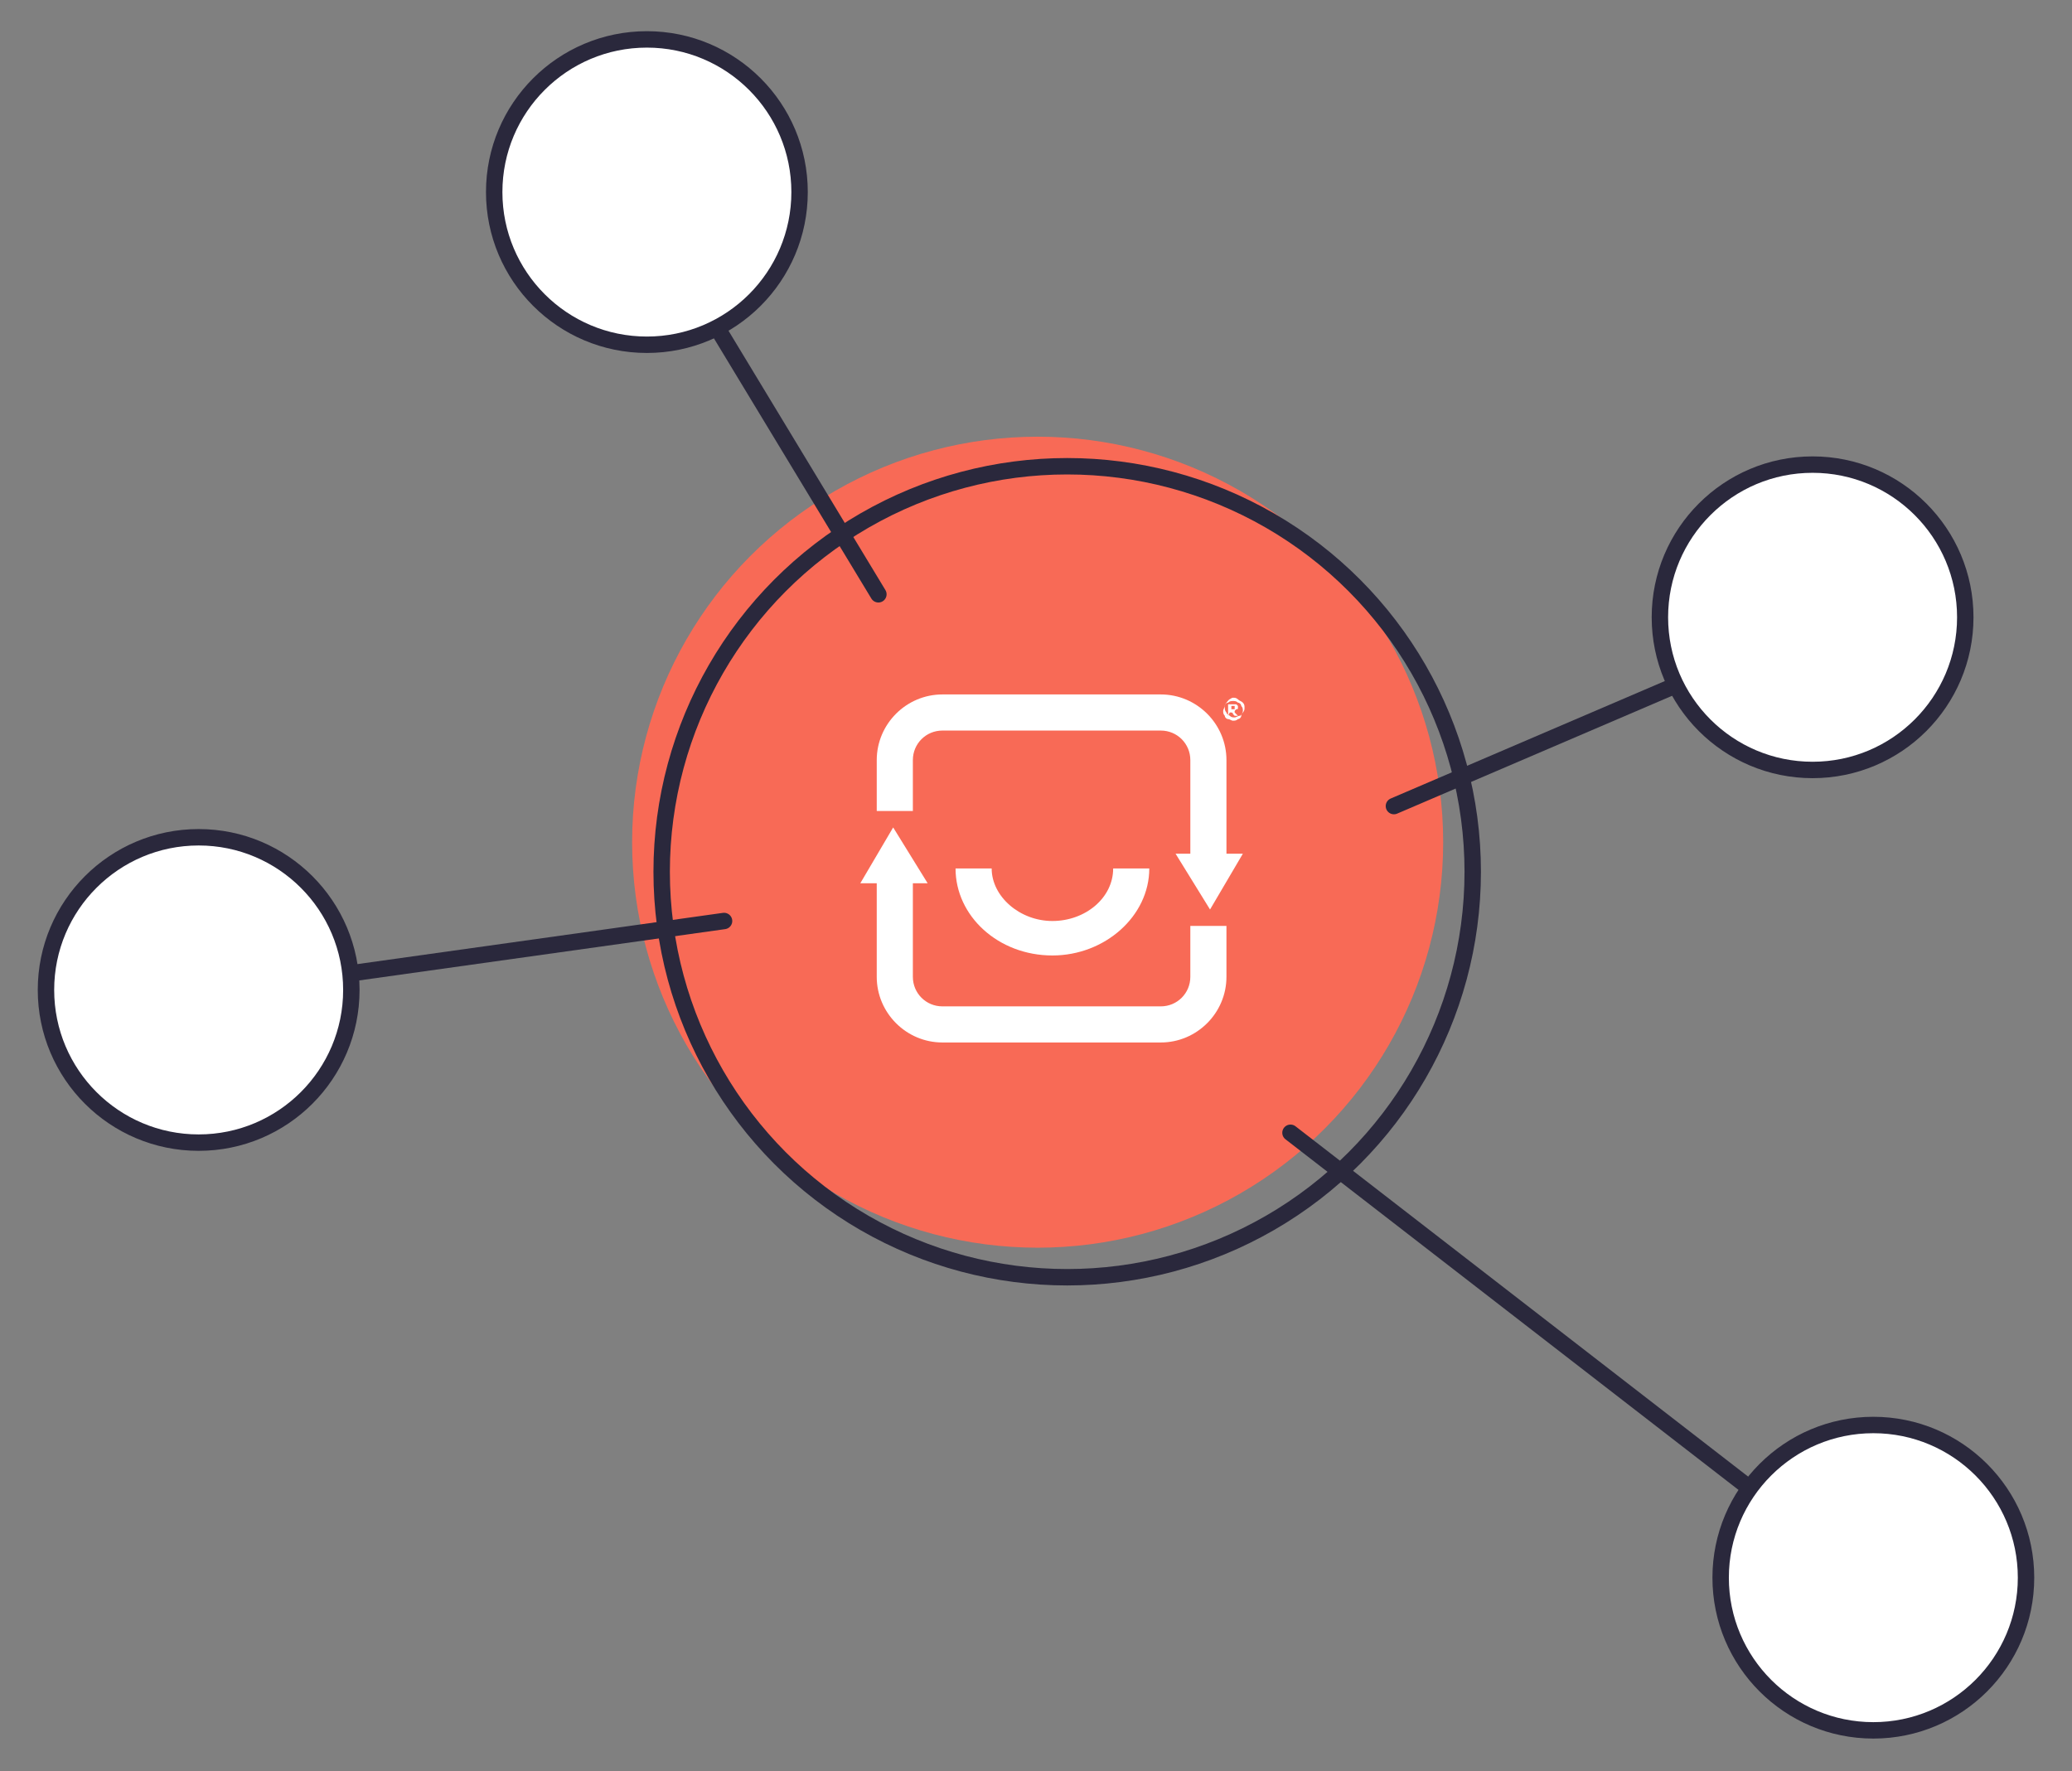 <?xml version="1.0" encoding="UTF-8"?>
<!-- Generator: Adobe Illustrator 26.0.1, SVG Export Plug-In . SVG Version: 6.00 Build 0)  -->
<svg xmlns="http://www.w3.org/2000/svg" xmlns:xlink="http://www.w3.org/1999/xlink" version="1.1" id="Layer_1" x="0px" y="0px" viewBox="0 0 126.2 107.9" style="enable-background:new 0 0 126.2 107.9;" xml:space="preserve">
<rect x="0" y="0" width="126.2" height="107.9" fill="#808080" stroke="none"/>
<style type="text/css">
	.st0{fill:#F86A56;}
	.st1{fill:none;stroke:#2A283C;stroke-width:1;stroke-linejoin:round;stroke-miterlimit:10;}
	.st2{fill:#FFFFFF;}
	.st3{fill:none;stroke:#2A283C;stroke-linecap:round;stroke-linejoin:round;stroke-miterlimit:10;}
	.st4{fill:#FFFFFF;stroke:#2A283C;stroke-linejoin:round;stroke-miterlimit:10;}
</style>
<g id="Layer_4">
	<g>
		<ellipse class="st0" cx="63.2" cy="51.3" rx="24.7" ry="24.7"></ellipse>
		<ellipse class="st1" cx="65" cy="53.1" rx="24.7" ry="24.7"></ellipse>
		<g>
			<g>
				<path class="st2" d="M70.7,44.5c1,0,1.8,0.8,1.8,1.8V52h-0.9l2.1,3.4l2-3.4h-1v-5.7c0-2.2-1.8-4-4-4l0,0H57.4c-2.2,0-4,1.8-4,4      v3.1h2.2v-3.1c0-1,0.8-1.8,1.8-1.8H70.7"></path>
				<path class="st2" d="M57.4,61.3c-1,0-1.8-0.8-1.8-1.8v-5.7h0.9l-2.1-3.4l-2,3.4h1v5.7c0,2.2,1.8,4,4,4l0,0h13.3c2.2,0,4-1.8,4-4      v-3.1h-2.2v3.1c0,1-0.8,1.8-1.8,1.8H57.4"></path>
				<path class="st2" d="M64.1,58.2c-3.3,0-5.9-2.4-5.9-5.3h2.2c0,1.7,1.7,3.2,3.7,3.2s3.7-1.4,3.7-3.2H70      C70,55.8,67.3,58.2,64.1,58.2z"></path>
			</g>
			<g>
				<path class="st2" d="M75.1,42.5c0.1,0,0.2,0,0.3,0.1c0.1,0.1,0.2,0.1,0.3,0.2c0.1,0.1,0.1,0.2,0.1,0.3s0,0.2-0.1,0.3      s-0.1,0.2-0.2,0.2s-0.2,0.1-0.3,0.1c-0.1,0-0.2,0-0.3-0.1c-0.1-0.1-0.2-0.1-0.2-0.2c-0.1-0.1-0.1-0.2-0.1-0.3s0-0.2,0.1-0.3      S74.8,42.6,75.1,42.5C74.9,42.6,75,42.5,75.1,42.5z M75.1,42.7c-0.1,0-0.2,0-0.3,0.1c-0.1,0-0.2,0.1-0.2,0.2      c0,0.1-0.1,0.2-0.1,0.3s0,0.2,0.1,0.3c0,0.1,0.1,0.2,0.2,0.2s0.2,0.1,0.3,0.1c0.1,0,0.2,0,0.3-0.1c0.1,0,0.2-0.1,0.2-0.2      c0-0.1,0.1-0.2,0.1-0.3s0-0.2-0.1-0.3c0-0.1-0.1-0.2-0.2-0.2C75.3,42.7,75.2,42.7,75.1,42.7z M74.8,43.6v-0.7H75      c0.1,0,0.2,0,0.2,0h0.1c0,0,0,0,0.1,0.1v0.1c0,0.1,0,0.1-0.1,0.1l-0.1,0.1l0,0c0,0,0,0,0,0.1c0,0,0,0,0.1,0.1l0.1,0.1h-0.2      l-0.1-0.1c0-0.1-0.1-0.1-0.1-0.1h-0.1l0,0L74.8,43.6L74.8,43.6L74.8,43.6z M75,43.2L75,43.2c0.1,0,0.2,0,0.2,0l0,0      c0,0,0,0,0-0.1c0,0,0,0,0-0.1l0,0c0,0-0.1,0-0.2,0l0,0V43.2z"></path>
			</g>
		</g>
		<g>
			<line class="st3" x1="39.1" y1="12.4" x2="53.5" y2="36.2"></line>
			<ellipse class="st4" cx="39.4" cy="11.7" rx="9.3" ry="9.3"></ellipse>
			<line class="st3" x1="12" y1="60.6" x2="44.1" y2="56.1"></line>
			<ellipse class="st4" cx="12.1" cy="60.3" rx="9.3" ry="9.3"></ellipse>
			<line class="st3" x1="110.1" y1="38.3" x2="84.9" y2="49.1"></line>
			<ellipse class="st4" cx="110.4" cy="37.6" rx="9.3" ry="9.3"></ellipse>
			<line class="st3" x1="114" y1="96.4" x2="78.6" y2="69"></line>
			<ellipse class="st4" cx="114.1" cy="96.1" rx="9.3" ry="9.3"></ellipse>
		</g>
	</g>
</g>
</svg>
